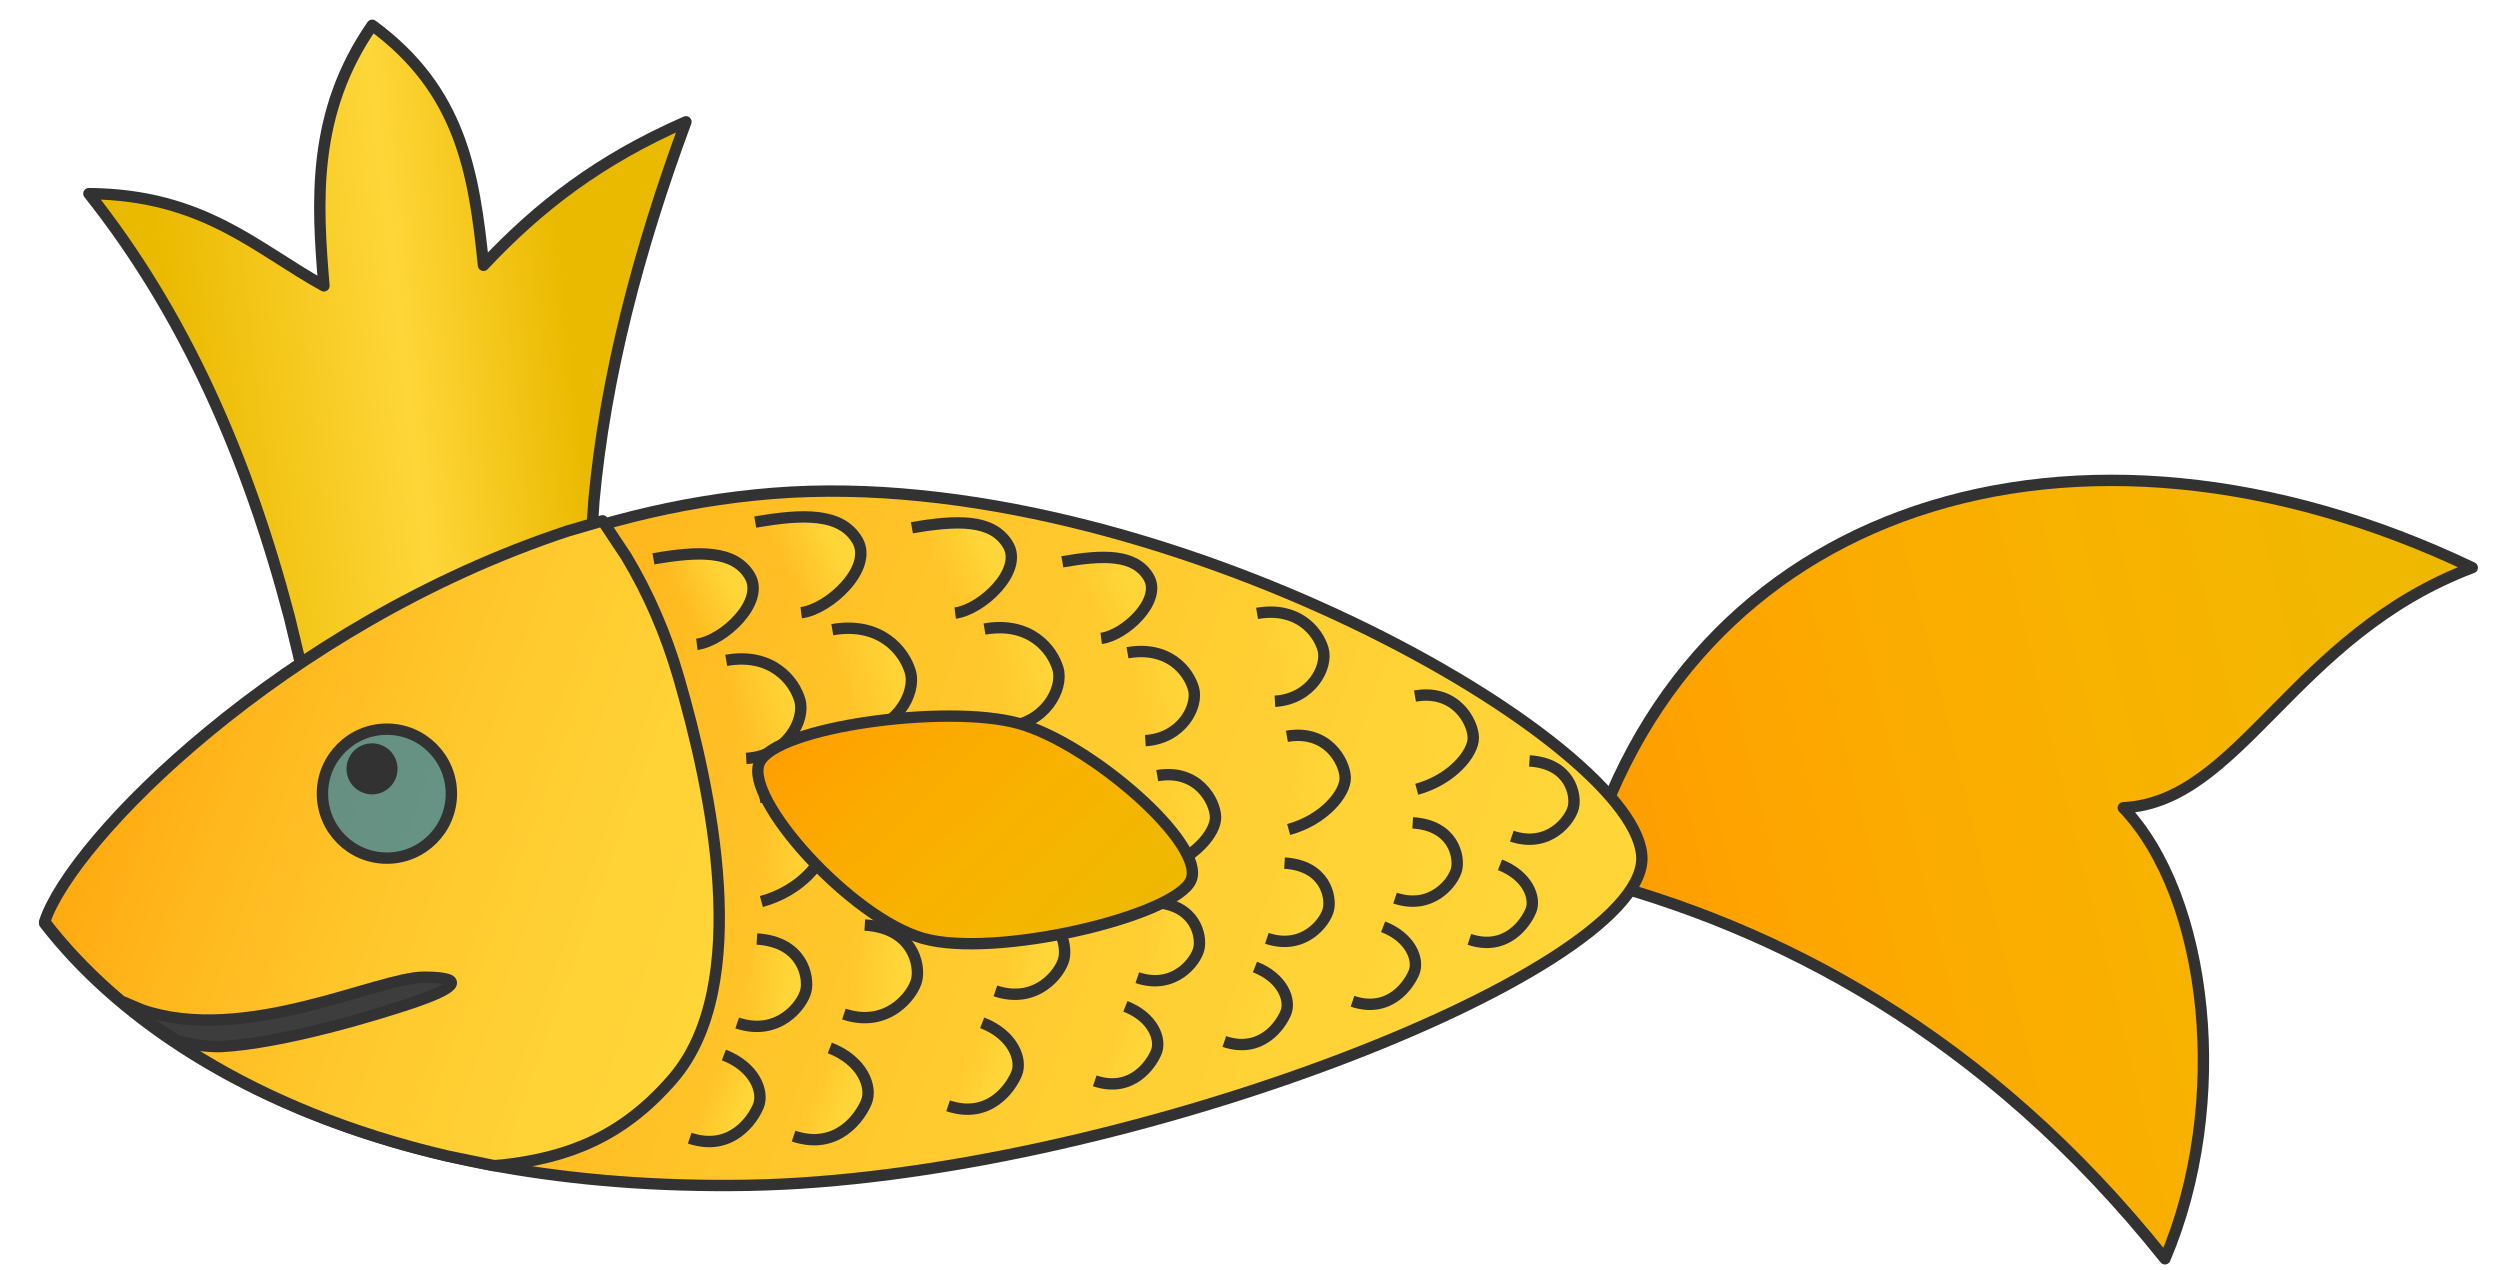 <?xml version="1.0" encoding="UTF-8"?> <svg xmlns="http://www.w3.org/2000/svg" xmlns:xlink="http://www.w3.org/1999/xlink" width="252" height="128" xml:space="preserve" overflow="hidden"> <defs> <clipPath id="clip0"> <rect x="2085" y="238" width="252" height="128"></rect> </clipPath> <linearGradient x1="-7.228" y1="58.563" x2="99.109" y2="19.86" gradientUnits="userSpaceOnUse" spreadMethod="reflect" id="fill1"> <stop offset="0" stop-color="#EABA00" stop-opacity="1"></stop> <stop offset="0.031" stop-color="#EBB900" stop-opacity="1"></stop> <stop offset="0.062" stop-color="#ECB900" stop-opacity="1"></stop> <stop offset="0.094" stop-color="#EDB900" stop-opacity="1"></stop> <stop offset="0.125" stop-color="#EEB900" stop-opacity="1"></stop> <stop offset="0.156" stop-color="#EFB800" stop-opacity="1"></stop> <stop offset="0.188" stop-color="#F0B800" stop-opacity="1"></stop> <stop offset="0.219" stop-color="#F1B800" stop-opacity="1"></stop> <stop offset="0.25" stop-color="#F2B700" stop-opacity="1"></stop> <stop offset="0.281" stop-color="#F3B600" stop-opacity="1"></stop> <stop offset="0.312" stop-color="#F4B600" stop-opacity="1"></stop> <stop offset="0.344" stop-color="#F5B500" stop-opacity="1"></stop> <stop offset="0.375" stop-color="#F6B400" stop-opacity="1"></stop> <stop offset="0.406" stop-color="#F7B300" stop-opacity="1"></stop> <stop offset="0.438" stop-color="#F7B200" stop-opacity="1"></stop> <stop offset="0.469" stop-color="#F8B200" stop-opacity="1"></stop> <stop offset="0.5" stop-color="#F9B100" stop-opacity="1"></stop> <stop offset="0.531" stop-color="#F9AF00" stop-opacity="1"></stop> <stop offset="0.562" stop-color="#FAAE00" stop-opacity="1"></stop> <stop offset="0.594" stop-color="#FBAD00" stop-opacity="1"></stop> <stop offset="0.625" stop-color="#FBAC00" stop-opacity="1"></stop> <stop offset="0.656" stop-color="#FCAB00" stop-opacity="1"></stop> <stop offset="0.688" stop-color="#FCA900" stop-opacity="1"></stop> <stop offset="0.719" stop-color="#FDA800" stop-opacity="1"></stop> <stop offset="0.75" stop-color="#FDA600" stop-opacity="1"></stop> <stop offset="0.781" stop-color="#FDA500" stop-opacity="1"></stop> <stop offset="0.812" stop-color="#FEA300" stop-opacity="1"></stop> <stop offset="0.844" stop-color="#FEA200" stop-opacity="1"></stop> <stop offset="0.875" stop-color="#FEA000" stop-opacity="1"></stop> <stop offset="0.906" stop-color="#FE9E00" stop-opacity="1"></stop> <stop offset="0.938" stop-color="#FE9C00" stop-opacity="1"></stop> <stop offset="0.969" stop-color="#FE9A00" stop-opacity="1"></stop> <stop offset="1" stop-color="#FF9900" stop-opacity="1"></stop> </linearGradient> <linearGradient x1="-0.056" y1="31.968" x2="60.639" y2="31.863" gradientUnits="userSpaceOnUse" spreadMethod="reflect" id="fill2"> <stop offset="0" stop-color="#EABA00" stop-opacity="1"></stop> <stop offset="0.23" stop-color="#EABA00" stop-opacity="1"></stop> <stop offset="0.51" stop-color="#FFD639" stop-opacity="1"></stop> <stop offset="0.9" stop-color="#EABA00" stop-opacity="1"></stop> <stop offset="1" stop-color="#EABA00" stop-opacity="1"></stop> </linearGradient> <linearGradient x1="-1.832" y1="64.966" x2="162.832" y2="5.034" gradientUnits="userSpaceOnUse" spreadMethod="reflect" id="fill3"> <stop offset="0" stop-color="#FFD639" stop-opacity="1"></stop> <stop offset="0.017" stop-color="#FFD538" stop-opacity="1"></stop> <stop offset="0.033" stop-color="#FFD538" stop-opacity="1"></stop> <stop offset="0.05" stop-color="#FFD538" stop-opacity="1"></stop> <stop offset="0.067" stop-color="#FFD538" stop-opacity="1"></stop> <stop offset="0.083" stop-color="#FFD538" stop-opacity="1"></stop> <stop offset="0.1" stop-color="#FFD538" stop-opacity="1"></stop> <stop offset="0.117" stop-color="#FFD437" stop-opacity="1"></stop> <stop offset="0.133" stop-color="#FFD437" stop-opacity="1"></stop> <stop offset="0.15" stop-color="#FFD437" stop-opacity="1"></stop> <stop offset="0.167" stop-color="#FFD337" stop-opacity="1"></stop> <stop offset="0.183" stop-color="#FFD336" stop-opacity="1"></stop> <stop offset="0.2" stop-color="#FFD336" stop-opacity="1"></stop> <stop offset="0.217" stop-color="#FFD235" stop-opacity="1"></stop> <stop offset="0.233" stop-color="#FFD235" stop-opacity="1"></stop> <stop offset="0.25" stop-color="#FFD134" stop-opacity="1"></stop> <stop offset="0.267" stop-color="#FFD034" stop-opacity="1"></stop> <stop offset="0.283" stop-color="#FFD033" stop-opacity="1"></stop> <stop offset="0.3" stop-color="#FFCF33" stop-opacity="1"></stop> <stop offset="0.317" stop-color="#FFCE32" stop-opacity="1"></stop> <stop offset="0.333" stop-color="#FFCE31" stop-opacity="1"></stop> <stop offset="0.35" stop-color="#FFCD31" stop-opacity="1"></stop> <stop offset="0.367" stop-color="#FFCC30" stop-opacity="1"></stop> <stop offset="0.383" stop-color="#FFCB2F" stop-opacity="1"></stop> <stop offset="0.4" stop-color="#FFCB2E" stop-opacity="1"></stop> <stop offset="0.417" stop-color="#FFCA2D" stop-opacity="1"></stop> <stop offset="0.433" stop-color="#FFC92D" stop-opacity="1"></stop> <stop offset="0.45" stop-color="#FFC82C" stop-opacity="1"></stop> <stop offset="0.467" stop-color="#FFC72B" stop-opacity="1"></stop> <stop offset="0.483" stop-color="#FFC62A" stop-opacity="1"></stop> <stop offset="0.5" stop-color="#FFC529" stop-opacity="1"></stop> <stop offset="0.517" stop-color="#FFC428" stop-opacity="1"></stop> <stop offset="0.533" stop-color="#FFC327" stop-opacity="1"></stop> <stop offset="0.55" stop-color="#FFC226" stop-opacity="1"></stop> <stop offset="0.567" stop-color="#FFC025" stop-opacity="1"></stop> <stop offset="0.583" stop-color="#FFBF24" stop-opacity="1"></stop> <stop offset="0.6" stop-color="#FFBE23" stop-opacity="1"></stop> <stop offset="0.617" stop-color="#FFBD21" stop-opacity="1"></stop> <stop offset="0.633" stop-color="#FFBC20" stop-opacity="1"></stop> <stop offset="0.65" stop-color="#FFBA1F" stop-opacity="1"></stop> <stop offset="0.667" stop-color="#FFB91E" stop-opacity="1"></stop> <stop offset="0.683" stop-color="#FFB81D" stop-opacity="1"></stop> <stop offset="0.7" stop-color="#FFB61B" stop-opacity="1"></stop> <stop offset="0.717" stop-color="#FFB51A" stop-opacity="1"></stop> <stop offset="0.733" stop-color="#FFB319" stop-opacity="1"></stop> <stop offset="0.75" stop-color="#FFB217" stop-opacity="1"></stop> <stop offset="0.767" stop-color="#FFB016" stop-opacity="1"></stop> <stop offset="0.783" stop-color="#FFAF14" stop-opacity="1"></stop> <stop offset="0.8" stop-color="#FFAD13" stop-opacity="1"></stop> <stop offset="0.817" stop-color="#FFAC12" stop-opacity="1"></stop> <stop offset="0.833" stop-color="#FFAA10" stop-opacity="1"></stop> <stop offset="0.85" stop-color="#FFA90E" stop-opacity="1"></stop> <stop offset="0.867" stop-color="#FFA70D" stop-opacity="1"></stop> <stop offset="0.883" stop-color="#FFA50B" stop-opacity="1"></stop> <stop offset="0.9" stop-color="#FFA30A" stop-opacity="1"></stop> <stop offset="0.917" stop-color="#FFA208" stop-opacity="1"></stop> <stop offset="0.933" stop-color="#FFA006" stop-opacity="1"></stop> <stop offset="0.95" stop-color="#FF9E05" stop-opacity="1"></stop> <stop offset="0.967" stop-color="#FF9C03" stop-opacity="1"></stop> <stop offset="0.983" stop-color="#FF9A01" stop-opacity="1"></stop> <stop offset="1" stop-color="#FF9900" stop-opacity="1"></stop> </linearGradient> <linearGradient x1="-6.468" y1="47.229" x2="74.468" y2="17.771" gradientUnits="userSpaceOnUse" spreadMethod="reflect" id="fill4"> <stop offset="0" stop-color="#FFD639" stop-opacity="1"></stop> <stop offset="0.017" stop-color="#FFD538" stop-opacity="1"></stop> <stop offset="0.033" stop-color="#FFD538" stop-opacity="1"></stop> <stop offset="0.05" stop-color="#FFD538" stop-opacity="1"></stop> <stop offset="0.067" stop-color="#FFD538" stop-opacity="1"></stop> <stop offset="0.083" stop-color="#FFD538" stop-opacity="1"></stop> <stop offset="0.1" stop-color="#FFD538" stop-opacity="1"></stop> <stop offset="0.117" stop-color="#FFD437" stop-opacity="1"></stop> <stop offset="0.133" stop-color="#FFD437" stop-opacity="1"></stop> <stop offset="0.15" stop-color="#FFD437" stop-opacity="1"></stop> <stop offset="0.167" stop-color="#FFD337" stop-opacity="1"></stop> <stop offset="0.183" stop-color="#FFD336" stop-opacity="1"></stop> <stop offset="0.2" stop-color="#FFD336" stop-opacity="1"></stop> <stop offset="0.217" stop-color="#FFD235" stop-opacity="1"></stop> <stop offset="0.233" stop-color="#FFD235" stop-opacity="1"></stop> <stop offset="0.25" stop-color="#FFD134" stop-opacity="1"></stop> <stop offset="0.267" stop-color="#FFD034" stop-opacity="1"></stop> <stop offset="0.283" stop-color="#FFD033" stop-opacity="1"></stop> <stop offset="0.3" stop-color="#FFCF33" stop-opacity="1"></stop> <stop offset="0.317" stop-color="#FFCE32" stop-opacity="1"></stop> <stop offset="0.333" stop-color="#FFCE31" stop-opacity="1"></stop> <stop offset="0.35" stop-color="#FFCD31" stop-opacity="1"></stop> <stop offset="0.367" stop-color="#FFCC30" stop-opacity="1"></stop> <stop offset="0.383" stop-color="#FFCB2F" stop-opacity="1"></stop> <stop offset="0.4" stop-color="#FFCB2E" stop-opacity="1"></stop> <stop offset="0.417" stop-color="#FFCA2D" stop-opacity="1"></stop> <stop offset="0.433" stop-color="#FFC92D" stop-opacity="1"></stop> <stop offset="0.45" stop-color="#FFC82C" stop-opacity="1"></stop> <stop offset="0.467" stop-color="#FFC72B" stop-opacity="1"></stop> <stop offset="0.483" stop-color="#FFC62A" stop-opacity="1"></stop> <stop offset="0.5" stop-color="#FFC529" stop-opacity="1"></stop> <stop offset="0.517" stop-color="#FFC428" stop-opacity="1"></stop> <stop offset="0.533" stop-color="#FFC327" stop-opacity="1"></stop> <stop offset="0.55" stop-color="#FFC226" stop-opacity="1"></stop> <stop offset="0.567" stop-color="#FFC025" stop-opacity="1"></stop> <stop offset="0.583" stop-color="#FFBF24" stop-opacity="1"></stop> <stop offset="0.6" stop-color="#FFBE23" stop-opacity="1"></stop> <stop offset="0.617" stop-color="#FFBD21" stop-opacity="1"></stop> <stop offset="0.633" stop-color="#FFBC20" stop-opacity="1"></stop> <stop offset="0.65" stop-color="#FFBA1F" stop-opacity="1"></stop> <stop offset="0.667" stop-color="#FFB91E" stop-opacity="1"></stop> <stop offset="0.683" stop-color="#FFB81D" stop-opacity="1"></stop> <stop offset="0.7" stop-color="#FFB61B" stop-opacity="1"></stop> <stop offset="0.717" stop-color="#FFB51A" stop-opacity="1"></stop> <stop offset="0.733" stop-color="#FFB319" stop-opacity="1"></stop> <stop offset="0.75" stop-color="#FFB217" stop-opacity="1"></stop> <stop offset="0.767" stop-color="#FFB016" stop-opacity="1"></stop> <stop offset="0.783" stop-color="#FFAF14" stop-opacity="1"></stop> <stop offset="0.8" stop-color="#FFAD13" stop-opacity="1"></stop> <stop offset="0.817" stop-color="#FFAC12" stop-opacity="1"></stop> <stop offset="0.833" stop-color="#FFAA10" stop-opacity="1"></stop> <stop offset="0.85" stop-color="#FFA90E" stop-opacity="1"></stop> <stop offset="0.867" stop-color="#FFA70D" stop-opacity="1"></stop> <stop offset="0.883" stop-color="#FFA50B" stop-opacity="1"></stop> <stop offset="0.9" stop-color="#FFA30A" stop-opacity="1"></stop> <stop offset="0.917" stop-color="#FFA208" stop-opacity="1"></stop> <stop offset="0.933" stop-color="#FFA006" stop-opacity="1"></stop> <stop offset="0.95" stop-color="#FF9E05" stop-opacity="1"></stop> <stop offset="0.967" stop-color="#FF9C03" stop-opacity="1"></stop> <stop offset="0.983" stop-color="#FF9A01" stop-opacity="1"></stop> <stop offset="1" stop-color="#FF9900" stop-opacity="1"></stop> </linearGradient> <linearGradient x1="-0.702" y1="1.217" x2="10.893" y2="7.911" gradientUnits="userSpaceOnUse" spreadMethod="reflect" id="fill5"> <stop offset="0" stop-color="#FFD639" stop-opacity="1"></stop> <stop offset="0.24" stop-color="#FFD639" stop-opacity="1"></stop> <stop offset="0.63" stop-color="#FFD639" stop-opacity="0"></stop> <stop offset="1" stop-color="#FFD639" stop-opacity="0"></stop> </linearGradient> <linearGradient x1="-1.151" y1="3.162" x2="8.923" y2="6.829" gradientUnits="userSpaceOnUse" spreadMethod="reflect" id="fill6"> <stop offset="0" stop-color="#FFD639" stop-opacity="1"></stop> <stop offset="0.15" stop-color="#FFD639" stop-opacity="1"></stop> <stop offset="0.74" stop-color="#FFD639" stop-opacity="0"></stop> <stop offset="1" stop-color="#FFD639" stop-opacity="0"></stop> </linearGradient> <linearGradient x1="2.26312e-05" y1="5.321" x2="6.805" y2="5.321" gradientUnits="userSpaceOnUse" spreadMethod="reflect" id="fill7"> <stop offset="0" stop-color="#FFD639" stop-opacity="1"></stop> <stop offset="0.1" stop-color="#FFD639" stop-opacity="1"></stop> <stop offset="0.93" stop-color="#FFD639" stop-opacity="0"></stop> <stop offset="1" stop-color="#FFD639" stop-opacity="0"></stop> </linearGradient> <linearGradient x1="3.04784e-05" y1="4.399" x2="6.776" y2="4.399" gradientUnits="userSpaceOnUse" spreadMethod="reflect" id="fill8"> <stop offset="0" stop-color="#FFD639" stop-opacity="1"></stop> <stop offset="0.21" stop-color="#FFD639" stop-opacity="1"></stop> <stop offset="0.92" stop-color="#FFD639" stop-opacity="0"></stop> <stop offset="1" stop-color="#FFD639" stop-opacity="0"></stop> </linearGradient> <linearGradient x1="-1.013" y1="6.015" x2="7.867" y2="2.783" gradientUnits="userSpaceOnUse" spreadMethod="reflect" id="fill9"> <stop offset="0" stop-color="#FFD639" stop-opacity="1"></stop> <stop offset="0.28" stop-color="#FFD639" stop-opacity="1"></stop> <stop offset="0.69" stop-color="#FFD639" stop-opacity="0"></stop> <stop offset="1" stop-color="#FFD639" stop-opacity="0"></stop> </linearGradient> <linearGradient x1="-0.744" y1="1.289" x2="11.545" y2="8.385" gradientUnits="userSpaceOnUse" spreadMethod="reflect" id="fill10"> <stop offset="0" stop-color="#FFD639" stop-opacity="1"></stop> <stop offset="0.24" stop-color="#FFD639" stop-opacity="1"></stop> <stop offset="0.63" stop-color="#FFD639" stop-opacity="0"></stop> <stop offset="1" stop-color="#FFD639" stop-opacity="0"></stop> </linearGradient> <linearGradient x1="-1.22" y1="3.351" x2="9.457" y2="7.237" gradientUnits="userSpaceOnUse" spreadMethod="reflect" id="fill11"> <stop offset="0" stop-color="#FFD639" stop-opacity="1"></stop> <stop offset="0.15" stop-color="#FFD639" stop-opacity="1"></stop> <stop offset="0.74" stop-color="#FFD639" stop-opacity="0"></stop> <stop offset="1" stop-color="#FFD639" stop-opacity="0"></stop> </linearGradient> <linearGradient x1="2.39856e-05" y1="5.639" x2="7.212" y2="5.639" gradientUnits="userSpaceOnUse" spreadMethod="reflect" id="fill12"> <stop offset="0" stop-color="#FFD639" stop-opacity="1"></stop> <stop offset="0.1" stop-color="#FFD639" stop-opacity="1"></stop> <stop offset="0.93" stop-color="#FFD639" stop-opacity="0"></stop> <stop offset="1" stop-color="#FFD639" stop-opacity="0"></stop> </linearGradient> <linearGradient x1="3.22973e-05" y1="4.663" x2="7.181" y2="4.663" gradientUnits="userSpaceOnUse" spreadMethod="reflect" id="fill13"> <stop offset="0" stop-color="#FFD639" stop-opacity="1"></stop> <stop offset="0.21" stop-color="#FFD639" stop-opacity="1"></stop> <stop offset="0.92" stop-color="#FFD639" stop-opacity="0"></stop> <stop offset="1" stop-color="#FFD639" stop-opacity="0"></stop> </linearGradient> <linearGradient x1="-1.074" y1="6.375" x2="8.338" y2="2.95" gradientUnits="userSpaceOnUse" spreadMethod="reflect" id="fill14"> <stop offset="0" stop-color="#FFD639" stop-opacity="1"></stop> <stop offset="0.28" stop-color="#FFD639" stop-opacity="1"></stop> <stop offset="0.69" stop-color="#FFD639" stop-opacity="0"></stop> <stop offset="1" stop-color="#FFD639" stop-opacity="0"></stop> </linearGradient> <linearGradient x1="-0.701" y1="1.214" x2="10.869" y2="7.894" gradientUnits="userSpaceOnUse" spreadMethod="reflect" id="fill15"> <stop offset="0" stop-color="#FFD639" stop-opacity="1"></stop> <stop offset="0.24" stop-color="#FFD639" stop-opacity="1"></stop> <stop offset="0.63" stop-color="#FFD639" stop-opacity="0"></stop> <stop offset="1" stop-color="#FFD639" stop-opacity="0"></stop> </linearGradient> <linearGradient x1="-1.148" y1="3.155" x2="8.904" y2="6.814" gradientUnits="userSpaceOnUse" spreadMethod="reflect" id="fill16"> <stop offset="0" stop-color="#FFD639" stop-opacity="1"></stop> <stop offset="0.15" stop-color="#FFD639" stop-opacity="1"></stop> <stop offset="0.74" stop-color="#FFD639" stop-opacity="0"></stop> <stop offset="1" stop-color="#FFD639" stop-opacity="0"></stop> </linearGradient> <linearGradient x1="2.25819e-05" y1="5.309" x2="6.79" y2="5.309" gradientUnits="userSpaceOnUse" spreadMethod="reflect" id="fill17"> <stop offset="0" stop-color="#FFD639" stop-opacity="1"></stop> <stop offset="0.1" stop-color="#FFD639" stop-opacity="1"></stop> <stop offset="0.93" stop-color="#FFD639" stop-opacity="0"></stop> <stop offset="1" stop-color="#FFD639" stop-opacity="0"></stop> </linearGradient> <linearGradient x1="3.04077e-05" y1="4.39" x2="6.761" y2="4.39" gradientUnits="userSpaceOnUse" spreadMethod="reflect" id="fill18"> <stop offset="0" stop-color="#FFD639" stop-opacity="1"></stop> <stop offset="0.21" stop-color="#FFD639" stop-opacity="1"></stop> <stop offset="0.92" stop-color="#FFD639" stop-opacity="0"></stop> <stop offset="1" stop-color="#FFD639" stop-opacity="0"></stop> </linearGradient> <linearGradient x1="-1.011" y1="6.002" x2="7.849" y2="2.777" gradientUnits="userSpaceOnUse" spreadMethod="reflect" id="fill19"> <stop offset="0" stop-color="#FFD639" stop-opacity="1"></stop> <stop offset="0.28" stop-color="#FFD639" stop-opacity="1"></stop> <stop offset="0.69" stop-color="#FFD639" stop-opacity="0"></stop> <stop offset="1" stop-color="#FFD639" stop-opacity="0"></stop> </linearGradient> <linearGradient x1="-0.629" y1="1.09" x2="9.76" y2="7.088" gradientUnits="userSpaceOnUse" spreadMethod="reflect" id="fill20"> <stop offset="0" stop-color="#FFD639" stop-opacity="1"></stop> <stop offset="0.24" stop-color="#FFD639" stop-opacity="1"></stop> <stop offset="0.63" stop-color="#FFD639" stop-opacity="0"></stop> <stop offset="1" stop-color="#FFD639" stop-opacity="0"></stop> </linearGradient> <linearGradient x1="-1.031" y1="2.833" x2="7.995" y2="6.119" gradientUnits="userSpaceOnUse" spreadMethod="reflect" id="fill21"> <stop offset="0" stop-color="#FFD639" stop-opacity="1"></stop> <stop offset="0.15" stop-color="#FFD639" stop-opacity="1"></stop> <stop offset="0.74" stop-color="#FFD639" stop-opacity="0"></stop> <stop offset="1" stop-color="#FFD639" stop-opacity="0"></stop> </linearGradient> <linearGradient x1="2.02778e-05" y1="4.768" x2="6.097" y2="4.768" gradientUnits="userSpaceOnUse" spreadMethod="reflect" id="fill22"> <stop offset="0" stop-color="#FFD639" stop-opacity="1"></stop> <stop offset="0.1" stop-color="#FFD639" stop-opacity="1"></stop> <stop offset="0.93" stop-color="#FFD639" stop-opacity="0"></stop> <stop offset="1" stop-color="#FFD639" stop-opacity="0"></stop> </linearGradient> <linearGradient x1="2.73084e-05" y1="3.942" x2="6.071" y2="3.942" gradientUnits="userSpaceOnUse" spreadMethod="reflect" id="fill23"> <stop offset="0" stop-color="#FFD639" stop-opacity="1"></stop> <stop offset="0.21" stop-color="#FFD639" stop-opacity="1"></stop> <stop offset="0.92" stop-color="#FFD639" stop-opacity="0"></stop> <stop offset="1" stop-color="#FFD639" stop-opacity="0"></stop> </linearGradient> <linearGradient x1="-0.908" y1="5.39" x2="7.049" y2="2.494" gradientUnits="userSpaceOnUse" spreadMethod="reflect" id="fill24"> <stop offset="0" stop-color="#FFD639" stop-opacity="1"></stop> <stop offset="0.28" stop-color="#FFD639" stop-opacity="1"></stop> <stop offset="0.69" stop-color="#FFD639" stop-opacity="0"></stop> <stop offset="1" stop-color="#FFD639" stop-opacity="0"></stop> </linearGradient> <linearGradient x1="-1.031" y1="2.833" x2="7.995" y2="6.119" gradientUnits="userSpaceOnUse" spreadMethod="reflect" id="fill25"> <stop offset="0" stop-color="#FFD639" stop-opacity="1"></stop> <stop offset="0.15" stop-color="#FFD639" stop-opacity="1"></stop> <stop offset="0.74" stop-color="#FFD639" stop-opacity="0"></stop> <stop offset="1" stop-color="#FFD639" stop-opacity="0"></stop> </linearGradient> <linearGradient x1="2.02778e-05" y1="4.768" x2="6.097" y2="4.768" gradientUnits="userSpaceOnUse" spreadMethod="reflect" id="fill26"> <stop offset="0" stop-color="#FFD639" stop-opacity="1"></stop> <stop offset="0.1" stop-color="#FFD639" stop-opacity="1"></stop> <stop offset="0.93" stop-color="#FFD639" stop-opacity="0"></stop> <stop offset="1" stop-color="#FFD639" stop-opacity="0"></stop> </linearGradient> <linearGradient x1="2.73084e-05" y1="3.942" x2="6.071" y2="3.942" gradientUnits="userSpaceOnUse" spreadMethod="reflect" id="fill27"> <stop offset="0" stop-color="#FFD639" stop-opacity="1"></stop> <stop offset="0.21" stop-color="#FFD639" stop-opacity="1"></stop> <stop offset="0.92" stop-color="#FFD639" stop-opacity="0"></stop> <stop offset="1" stop-color="#FFD639" stop-opacity="0"></stop> </linearGradient> <linearGradient x1="-0.908" y1="5.39" x2="7.049" y2="2.494" gradientUnits="userSpaceOnUse" spreadMethod="reflect" id="fill28"> <stop offset="0" stop-color="#FFD639" stop-opacity="1"></stop> <stop offset="0.28" stop-color="#FFD639" stop-opacity="1"></stop> <stop offset="0.69" stop-color="#FFD639" stop-opacity="0"></stop> <stop offset="1" stop-color="#FFD639" stop-opacity="0"></stop> </linearGradient> <linearGradient x1="2.02778e-05" y1="4.768" x2="6.097" y2="4.768" gradientUnits="userSpaceOnUse" spreadMethod="reflect" id="fill29"> <stop offset="0" stop-color="#FFD639" stop-opacity="1"></stop> <stop offset="0.1" stop-color="#FFD639" stop-opacity="1"></stop> <stop offset="0.93" stop-color="#FFD639" stop-opacity="0"></stop> <stop offset="1" stop-color="#FFD639" stop-opacity="0"></stop> </linearGradient> <linearGradient x1="2.73084e-05" y1="3.942" x2="6.071" y2="3.942" gradientUnits="userSpaceOnUse" spreadMethod="reflect" id="fill30"> <stop offset="0" stop-color="#FFD639" stop-opacity="1"></stop> <stop offset="0.21" stop-color="#FFD639" stop-opacity="1"></stop> <stop offset="0.92" stop-color="#FFD639" stop-opacity="0"></stop> <stop offset="1" stop-color="#FFD639" stop-opacity="0"></stop> </linearGradient> <linearGradient x1="-0.908" y1="5.39" x2="7.049" y2="2.494" gradientUnits="userSpaceOnUse" spreadMethod="reflect" id="fill31"> <stop offset="0" stop-color="#FFD639" stop-opacity="1"></stop> <stop offset="0.28" stop-color="#FFD639" stop-opacity="1"></stop> <stop offset="0.69" stop-color="#FFD639" stop-opacity="0"></stop> <stop offset="1" stop-color="#FFD639" stop-opacity="0"></stop> </linearGradient> <linearGradient x1="2.73084e-05" y1="3.942" x2="6.071" y2="3.942" gradientUnits="userSpaceOnUse" spreadMethod="reflect" id="fill32"> <stop offset="0" stop-color="#FFD639" stop-opacity="1"></stop> <stop offset="0.21" stop-color="#FFD639" stop-opacity="1"></stop> <stop offset="0.92" stop-color="#FFD639" stop-opacity="0"></stop> <stop offset="1" stop-color="#FFD639" stop-opacity="0"></stop> </linearGradient> <linearGradient x1="-0.908" y1="5.39" x2="7.049" y2="2.494" gradientUnits="userSpaceOnUse" spreadMethod="reflect" id="fill33"> <stop offset="0" stop-color="#FFD639" stop-opacity="1"></stop> <stop offset="0.28" stop-color="#FFD639" stop-opacity="1"></stop> <stop offset="0.69" stop-color="#FFD639" stop-opacity="0"></stop> <stop offset="1" stop-color="#FFD639" stop-opacity="0"></stop> </linearGradient> <linearGradient x1="-1.309" y1="20.63" x2="45.493" y2="3.596" gradientUnits="userSpaceOnUse" spreadMethod="reflect" id="fill34"> <stop offset="0" stop-color="#EABA00" stop-opacity="1"></stop> <stop offset="0.031" stop-color="#EBB900" stop-opacity="1"></stop> <stop offset="0.062" stop-color="#ECB900" stop-opacity="1"></stop> <stop offset="0.094" stop-color="#EDB900" stop-opacity="1"></stop> <stop offset="0.125" stop-color="#EEB900" stop-opacity="1"></stop> <stop offset="0.156" stop-color="#EFB800" stop-opacity="1"></stop> <stop offset="0.188" stop-color="#F0B800" stop-opacity="1"></stop> <stop offset="0.219" stop-color="#F1B800" stop-opacity="1"></stop> <stop offset="0.25" stop-color="#F2B700" stop-opacity="1"></stop> <stop offset="0.281" stop-color="#F3B600" stop-opacity="1"></stop> <stop offset="0.312" stop-color="#F4B600" stop-opacity="1"></stop> <stop offset="0.344" stop-color="#F5B500" stop-opacity="1"></stop> <stop offset="0.375" stop-color="#F6B400" stop-opacity="1"></stop> <stop offset="0.406" stop-color="#F7B300" stop-opacity="1"></stop> <stop offset="0.438" stop-color="#F7B200" stop-opacity="1"></stop> <stop offset="0.469" stop-color="#F8B200" stop-opacity="1"></stop> <stop offset="0.5" stop-color="#F9B100" stop-opacity="1"></stop> <stop offset="0.531" stop-color="#F9AF00" stop-opacity="1"></stop> <stop offset="0.562" stop-color="#FAAE00" stop-opacity="1"></stop> <stop offset="0.594" stop-color="#FBAD00" stop-opacity="1"></stop> <stop offset="0.625" stop-color="#FBAC00" stop-opacity="1"></stop> <stop offset="0.656" stop-color="#FCAB00" stop-opacity="1"></stop> <stop offset="0.688" stop-color="#FCA900" stop-opacity="1"></stop> <stop offset="0.719" stop-color="#FDA800" stop-opacity="1"></stop> <stop offset="0.75" stop-color="#FDA600" stop-opacity="1"></stop> <stop offset="0.781" stop-color="#FDA500" stop-opacity="1"></stop> <stop offset="0.812" stop-color="#FEA300" stop-opacity="1"></stop> <stop offset="0.844" stop-color="#FEA200" stop-opacity="1"></stop> <stop offset="0.875" stop-color="#FEA000" stop-opacity="1"></stop> <stop offset="0.906" stop-color="#FE9E00" stop-opacity="1"></stop> <stop offset="0.938" stop-color="#FE9C00" stop-opacity="1"></stop> <stop offset="0.969" stop-color="#FE9A00" stop-opacity="1"></stop> <stop offset="1" stop-color="#FF9900" stop-opacity="1"></stop> </linearGradient> </defs> <g clip-path="url(#clip0)" transform="translate(-2085 -238)"> <path d="M91.881 13.775C78.393 28.748 66.917 49.517 64.495 78.423 50.188 69.06 40.575 50.557 42.699 38.297 32.602 44.353 18.816 33.355 0 37.739 22.579-0.232 62.483-12.01 91.881 13.775Z" stroke="#323232" stroke-width="1.146" stroke-linecap="butt" stroke-linejoin="round" stroke-miterlimit="10" stroke-opacity="1" fill="url(#fill1)" fill-rule="evenodd" transform="matrix(-0.831 0.556 0.556 0.831 2313.22 263.857)"></path> <path d="M30.292 0C37.371 8.062 37.855 17.017 38.116 25.525 44.376 21.104 49.07 15.01 60.583 13.598 52.465 26.635 47.771 41.634 45.376 58.297L44.697 63.831 39.459 61.127C33.419 58.228 26.895 55.766 20.027 54.052L14.043 52.806 13.577 50.223C11.019 37.882 6.194 25.488 0 13.264 9.091 16.051 15.723 20.063 21.908 25.302 21.797 15.976 22.132 7.542 30.292 0Z" stroke="#323232" stroke-width="1.146" stroke-linecap="butt" stroke-linejoin="round" stroke-miterlimit="10" stroke-opacity="1" fill="url(#fill2)" fill-rule="evenodd" transform="matrix(-0.994 0.114 0.114 0.994 2152.63 237.095)"></path> <path d="M87.577 0.23C126.227 3.3 157.738 33.526 161 43.578 150.07 57.716 126.726 70.602 90.082 69.978 53.439 69.355 0.42 48.793 0.002 37.168-0.361 25.67 48.927-2.84 87.577 0.23Z" stroke="#323232" stroke-width="1.146" stroke-linecap="butt" stroke-linejoin="round" stroke-miterlimit="10" stroke-opacity="1" fill="url(#fill3)" fill-rule="evenodd" transform="matrix(-1 0 0 1 2250.5 287.5)"></path> <path d="M11.758 0 15.262 1.019C43.976 10.516 65.341 32.183 68 40.42 60.462 50.222 47.038 59.427 27.441 64.019L22.688 65 21.802 64.931C15.257 64.179 9.781 62.139 4.69 56.252-3.455 46.832 0.795 27.078 4.131 15.659 5.382 11.377 7.126 7.342 9.365 3.61Z" stroke="#323232" stroke-width="1.146" stroke-linecap="butt" stroke-linejoin="round" stroke-miterlimit="10" stroke-opacity="1" fill="url(#fill4)" fill-rule="evenodd" transform="matrix(-1 0 0 1 2157.5 290.5)"></path> <path d="M0 6.5C-1.65508e-15 2.91 2.91 0 6.5 0 10.09-1.65508e-15 13 2.91 13 6.5 13 10.09 10.09 13 6.5 13 2.91 13-2.48262e-15 10.09 0 6.5Z" stroke="#323232" stroke-width="1.146" stroke-linecap="butt" stroke-linejoin="round" stroke-miterlimit="10" stroke-opacity="1" fill="#0070C0" fill-rule="evenodd" fill-opacity="0.6" transform="matrix(-1 0 0 1 2130.5 311.5)"></path> <path d="M0 2C-5.09224e-16 0.895 0.895 0 2 0 3.104 -5.0927e-16 4 0.895 4 2 4 3.105 3.104 4 2 4 0.895 4 -7.63836e-16 3.105 0 2Z" stroke="#323232" stroke-width="1.146" stroke-linecap="butt" stroke-linejoin="round" stroke-miterlimit="10" stroke-opacity="1" fill="#323232" fill-rule="evenodd" fill-opacity="1" transform="matrix(-1 0 0 1 2124.5 313.5)"></path> <path d="M10.191 0.763C5.658-0.282 2.099-0.567 0.404 1.967-1.29 4.502 2.724 8.653 5.361 9.128" stroke="#323232" stroke-width="1.146" stroke-linecap="butt" stroke-linejoin="round" stroke-miterlimit="10" stroke-opacity="1" fill="url(#fill5)" fill-rule="evenodd" transform="matrix(-0.999 -0.054 -0.054 0.999 2161.09 294.118)"></path> <path d="M7.773 0.232C3.24-0.813 0.825 1.901 0.147 3.844-0.531 5.788 1.132 9.516 5.231 9.991" stroke="#323232" stroke-width="1.146" stroke-linecap="butt" stroke-linejoin="round" stroke-miterlimit="10" stroke-opacity="1" fill="url(#fill6)" fill-rule="evenodd" transform="matrix(-0.999 -0.054 -0.054 0.999 2165.98 304.75)"></path> <path d="M6.805 0.187C2.272-0.859 0.132 2.753 0.005 4.496-0.122 6.238 2.134 9.343 6.042 10.642" stroke="#323232" stroke-width="1.146" stroke-linecap="butt" stroke-linejoin="round" stroke-miterlimit="10" stroke-opacity="1" fill="url(#fill7)" fill-rule="evenodd" transform="matrix(-0.999 -0.054 -0.054 0.999 2168.36 318.568)"></path> <path d="M5.251 0C0.654 0.032-0.214 3.517 0.04 4.943 0.294 6.368 2.55 9.727 6.776 8.555" stroke="#323232" stroke-width="1.146" stroke-linecap="butt" stroke-linejoin="round" stroke-miterlimit="10" stroke-opacity="1" fill="url(#fill8)" fill-rule="evenodd" transform="matrix(-0.999 -0.054 -0.054 0.999 2166.54 332.935)"></path> <path d="M3.867 0C0.669 1.046-0.38 3.517 0.118 4.943 0.616 6.368 2.628 9.727 6.854 8.555" stroke="#323232" stroke-width="1.146" stroke-linecap="butt" stroke-linejoin="round" stroke-miterlimit="10" stroke-opacity="1" fill="url(#fill9)" fill-rule="evenodd" transform="matrix(-0.999 -0.054 -0.054 0.999 2161.83 344.549)"></path> <path d="M10.8 0.809C5.996-0.299 2.225-0.601 0.429 2.085-1.367 4.771 2.887 9.17 5.682 9.674" stroke="#323232" stroke-width="1.146" stroke-linecap="butt" stroke-linejoin="round" stroke-miterlimit="10" stroke-opacity="1" fill="url(#fill10)" fill-rule="evenodd" transform="matrix(-0.999 -0.054 -0.054 0.999 2171.96 290.404)"></path> <path d="M8.238 0.246C3.433-0.862 0.874 2.015 0.156 4.074-0.563 6.134 1.2 10.085 5.544 10.589" stroke="#323232" stroke-width="1.146" stroke-linecap="butt" stroke-linejoin="round" stroke-miterlimit="10" stroke-opacity="1" fill="url(#fill11)" fill-rule="evenodd" transform="matrix(-0.999 -0.054 -0.054 0.999 2177.14 301.672)"></path> <path d="M7.212 0.198C2.408-0.91 0.14 2.918 0.005 4.765-0.129 6.611 2.262 9.902 6.404 11.279" stroke="#323232" stroke-width="1.146" stroke-linecap="butt" stroke-linejoin="round" stroke-miterlimit="10" stroke-opacity="1" fill="url(#fill12)" fill-rule="evenodd" transform="matrix(-0.999 -0.054 -0.054 0.999 2179.66 316.316)"></path> <path d="M5.565 0C0.693 0.034-0.227 3.727 0.042 5.238 0.312 6.75 2.703 10.309 7.181 9.067" stroke="#323232" stroke-width="1.146" stroke-linecap="butt" stroke-linejoin="round" stroke-miterlimit="10" stroke-opacity="1" fill="url(#fill13)" fill-rule="evenodd" transform="matrix(-0.999 -0.054 -0.054 0.999 2177.73 331.543)"></path> <path d="M4.099 0C0.709 1.108-0.403 3.727 0.125 5.238 0.652 6.75 2.785 10.309 7.264 9.067" stroke="#323232" stroke-width="1.146" stroke-linecap="butt" stroke-linejoin="round" stroke-miterlimit="10" stroke-opacity="1" fill="url(#fill14)" fill-rule="evenodd" transform="matrix(-0.999 -0.054 -0.054 0.999 2172.74 343.852)"></path> <path d="M10.168 0.762C5.645-0.282 2.094-0.566 0.404 1.963-1.287 4.492 2.718 8.634 5.349 9.108" stroke="#323232" stroke-width="1.146" stroke-linecap="butt" stroke-linejoin="round" stroke-miterlimit="10" stroke-opacity="1" fill="url(#fill15)" fill-rule="evenodd" transform="matrix(-0.999 -0.054 -0.054 0.999 2187.12 290.987)"></path> <path d="M7.756 0.232C3.232-0.812 0.823 1.897 0.147 3.836-0.53 5.775 1.129 9.495 5.219 9.969" stroke="#323232" stroke-width="1.146" stroke-linecap="butt" stroke-linejoin="round" stroke-miterlimit="10" stroke-opacity="1" fill="url(#fill16)" fill-rule="evenodd" transform="matrix(-0.999 -0.054 -0.054 0.999 2192 301.595)"></path> <path d="M6.79 0.186C2.267-0.857 0.132 2.747 0.005 4.486-0.122 6.224 2.129 9.323 6.029 10.619" stroke="#323232" stroke-width="1.146" stroke-linecap="butt" stroke-linejoin="round" stroke-miterlimit="10" stroke-opacity="1" fill="url(#fill17)" fill-rule="evenodd" transform="matrix(-0.999 -0.054 -0.054 0.999 2194.38 315.383)"></path> <path d="M5.239 0C0.653 0.032-0.214 3.509 0.04 4.932 0.294 6.355 2.544 9.706 6.761 8.536" stroke="#323232" stroke-width="1.146" stroke-linecap="butt" stroke-linejoin="round" stroke-miterlimit="10" stroke-opacity="1" fill="url(#fill18)" fill-rule="evenodd" transform="matrix(-0.999 -0.054 -0.054 0.999 2192.55 329.718)"></path> <path d="M3.858 0C0.667 1.043-0.379 3.509 0.118 4.932 0.614 6.355 2.622 9.706 6.839 8.536" stroke="#323232" stroke-width="1.146" stroke-linecap="butt" stroke-linejoin="round" stroke-miterlimit="10" stroke-opacity="1" fill="url(#fill19)" fill-rule="evenodd" transform="matrix(-0.999 -0.054 -0.054 0.999 2187.86 341.306)"></path> <path d="M9.131 0.684C5.069-0.253 1.881-0.508 0.362 1.763-1.156 4.034 2.441 7.753 4.804 8.179" stroke="#323232" stroke-width="1.146" stroke-linecap="butt" stroke-linejoin="round" stroke-miterlimit="10" stroke-opacity="1" fill="url(#fill20)" fill-rule="evenodd" transform="matrix(-0.999 -0.054 -0.054 0.999 2201.24 294.439)"></path> <path d="M6.964 0.208C2.903-0.729 0.739 1.703 0.132 3.444-0.476 5.186 1.014 8.526 4.687 8.952" stroke="#323232" stroke-width="1.146" stroke-linecap="butt" stroke-linejoin="round" stroke-miterlimit="10" stroke-opacity="1" fill="url(#fill21)" fill-rule="evenodd" transform="matrix(-0.999 -0.054 -0.054 0.999 2205.62 303.965)"></path> <path d="M6.097 0.167C2.035-0.77 0.118 2.467 0.005 4.028-0.109 5.589 1.912 8.372 5.414 9.536" stroke="#323232" stroke-width="1.146" stroke-linecap="butt" stroke-linejoin="round" stroke-miterlimit="10" stroke-opacity="1" fill="url(#fill22)" fill-rule="evenodd" transform="matrix(-0.999 -0.054 -0.054 0.999 2207.75 316.346)"></path> <path d="M4.705 0C0.586 0.028-0.192 3.151 0.036 4.429 0.264 5.706 2.285 8.716 6.071 7.665" stroke="#323232" stroke-width="1.146" stroke-linecap="butt" stroke-linejoin="round" stroke-miterlimit="10" stroke-opacity="1" fill="url(#fill23)" fill-rule="evenodd" transform="matrix(-0.999 -0.054 -0.054 0.999 2206.12 329.219)"></path> <path d="M3.465 0C0.599 0.937-0.34 3.151 0.106 4.429 0.552 5.706 2.355 8.716 6.141 7.665" stroke="#323232" stroke-width="1.146" stroke-linecap="butt" stroke-linejoin="round" stroke-miterlimit="10" stroke-opacity="1" fill="url(#fill24)" fill-rule="evenodd" transform="matrix(-0.999 -0.054 -0.054 0.999 2201.9 339.625)"></path> <path d="M6.964 0.208C2.903-0.729 0.739 1.703 0.132 3.444-0.476 5.186 1.014 8.526 4.687 8.952" stroke="#323232" stroke-width="1.146" stroke-linecap="butt" stroke-linejoin="round" stroke-miterlimit="10" stroke-opacity="1" fill="url(#fill25)" fill-rule="evenodd" transform="matrix(-0.999 -0.054 -0.054 0.999 2218.68 299.999)"></path> <path d="M6.097 0.167C2.035-0.77 0.118 2.467 0.005 4.028-0.109 5.589 1.912 8.372 5.414 9.536" stroke="#323232" stroke-width="1.146" stroke-linecap="butt" stroke-linejoin="round" stroke-miterlimit="10" stroke-opacity="1" fill="url(#fill26)" fill-rule="evenodd" transform="matrix(-0.999 -0.054 -0.054 0.999 2220.82 312.38)"></path> <path d="M4.705 0C0.586 0.028-0.192 3.151 0.036 4.429 0.264 5.706 2.285 8.716 6.071 7.665" stroke="#323232" stroke-width="1.146" stroke-linecap="butt" stroke-linejoin="round" stroke-miterlimit="10" stroke-opacity="1" fill="url(#fill27)" fill-rule="evenodd" transform="matrix(-0.999 -0.054 -0.054 0.999 2219.18 325.253)"></path> <path d="M3.465 0C0.599 0.937-0.34 3.151 0.106 4.429 0.552 5.706 2.355 8.716 6.141 7.665" stroke="#323232" stroke-width="1.146" stroke-linecap="butt" stroke-linejoin="round" stroke-miterlimit="10" stroke-opacity="1" fill="url(#fill28)" fill-rule="evenodd" transform="matrix(-0.999 -0.054 -0.054 0.999 2214.96 335.659)"></path> <path d="M6.097 0.167C2.035-0.77 0.118 2.467 0.005 4.028-0.109 5.589 1.912 8.372 5.414 9.536" stroke="#323232" stroke-width="1.146" stroke-linecap="butt" stroke-linejoin="round" stroke-miterlimit="10" stroke-opacity="1" fill="url(#fill29)" fill-rule="evenodd" transform="matrix(-0.999 -0.054 -0.054 0.999 2233.73 308.324)"></path> <path d="M4.705 0C0.586 0.028-0.192 3.151 0.036 4.429 0.264 5.706 2.285 8.716 6.071 7.665" stroke="#323232" stroke-width="1.146" stroke-linecap="butt" stroke-linejoin="round" stroke-miterlimit="10" stroke-opacity="1" fill="url(#fill30)" fill-rule="evenodd" transform="matrix(-0.999 -0.054 -0.054 0.999 2232.1 321.197)"></path> <path d="M3.465 0C0.599 0.937-0.34 3.151 0.106 4.429 0.552 5.706 2.355 8.716 6.141 7.665" stroke="#323232" stroke-width="1.146" stroke-linecap="butt" stroke-linejoin="round" stroke-miterlimit="10" stroke-opacity="1" fill="url(#fill31)" fill-rule="evenodd" transform="matrix(-0.999 -0.054 -0.054 0.999 2227.88 331.603)"></path> <path d="M4.705 0C0.586 0.028-0.192 3.151 0.036 4.429 0.264 5.706 2.285 8.716 6.071 7.665" stroke="#323232" stroke-width="1.146" stroke-linecap="butt" stroke-linejoin="round" stroke-miterlimit="10" stroke-opacity="1" fill="url(#fill32)" fill-rule="evenodd" transform="matrix(-0.999 -0.054 -0.054 0.999 2243.87 314.955)"></path> <path d="M3.465 0C0.599 0.937-0.34 3.151 0.106 4.429 0.552 5.706 2.355 8.716 6.141 7.665" stroke="#323232" stroke-width="1.146" stroke-linecap="butt" stroke-linejoin="round" stroke-miterlimit="10" stroke-opacity="1" fill="url(#fill33)" fill-rule="evenodd" transform="matrix(-0.999 -0.054 -0.054 0.999 2239.66 325.361)"></path> <path d="M0.002 6.625C0.202 2.679 15.33-1.167 22.694 0.331 30.057 1.83 44.383 11.67 44.183 15.616 43.982 19.562 28.93 25.431 21.491 24.008 14.053 22.584-0.198 10.571 0.002 6.625Z" stroke="#323232" stroke-width="1.146" stroke-linecap="butt" stroke-linejoin="round" stroke-miterlimit="10" stroke-opacity="1" fill="url(#fill34)" fill-rule="evenodd" transform="matrix(-0.893 -0.45 -0.45 0.893 2208.03 320.819)"></path> <path d="M2.759 2.55131e-05C7.36-0.012 20.862 6.858 31.175 3.301L33 2.527 30.108 4.797 27.579 6.447 25.456 6.857C24.72 6.956 23.997 7.006 23.306 6.999 16.942 6.681 7.17 3.689 3.746 2.522 0.321 1.356-2.148 0.013 2.759 2.55131e-05Z" stroke="#323232" stroke-width="1.146" stroke-linecap="butt" stroke-linejoin="round" stroke-miterlimit="10" stroke-opacity="1" fill="#3D3D3D" fill-rule="evenodd" fill-opacity="1" transform="matrix(-1 0 0 1 2130.5 336.5)"></path> </g> </svg> 